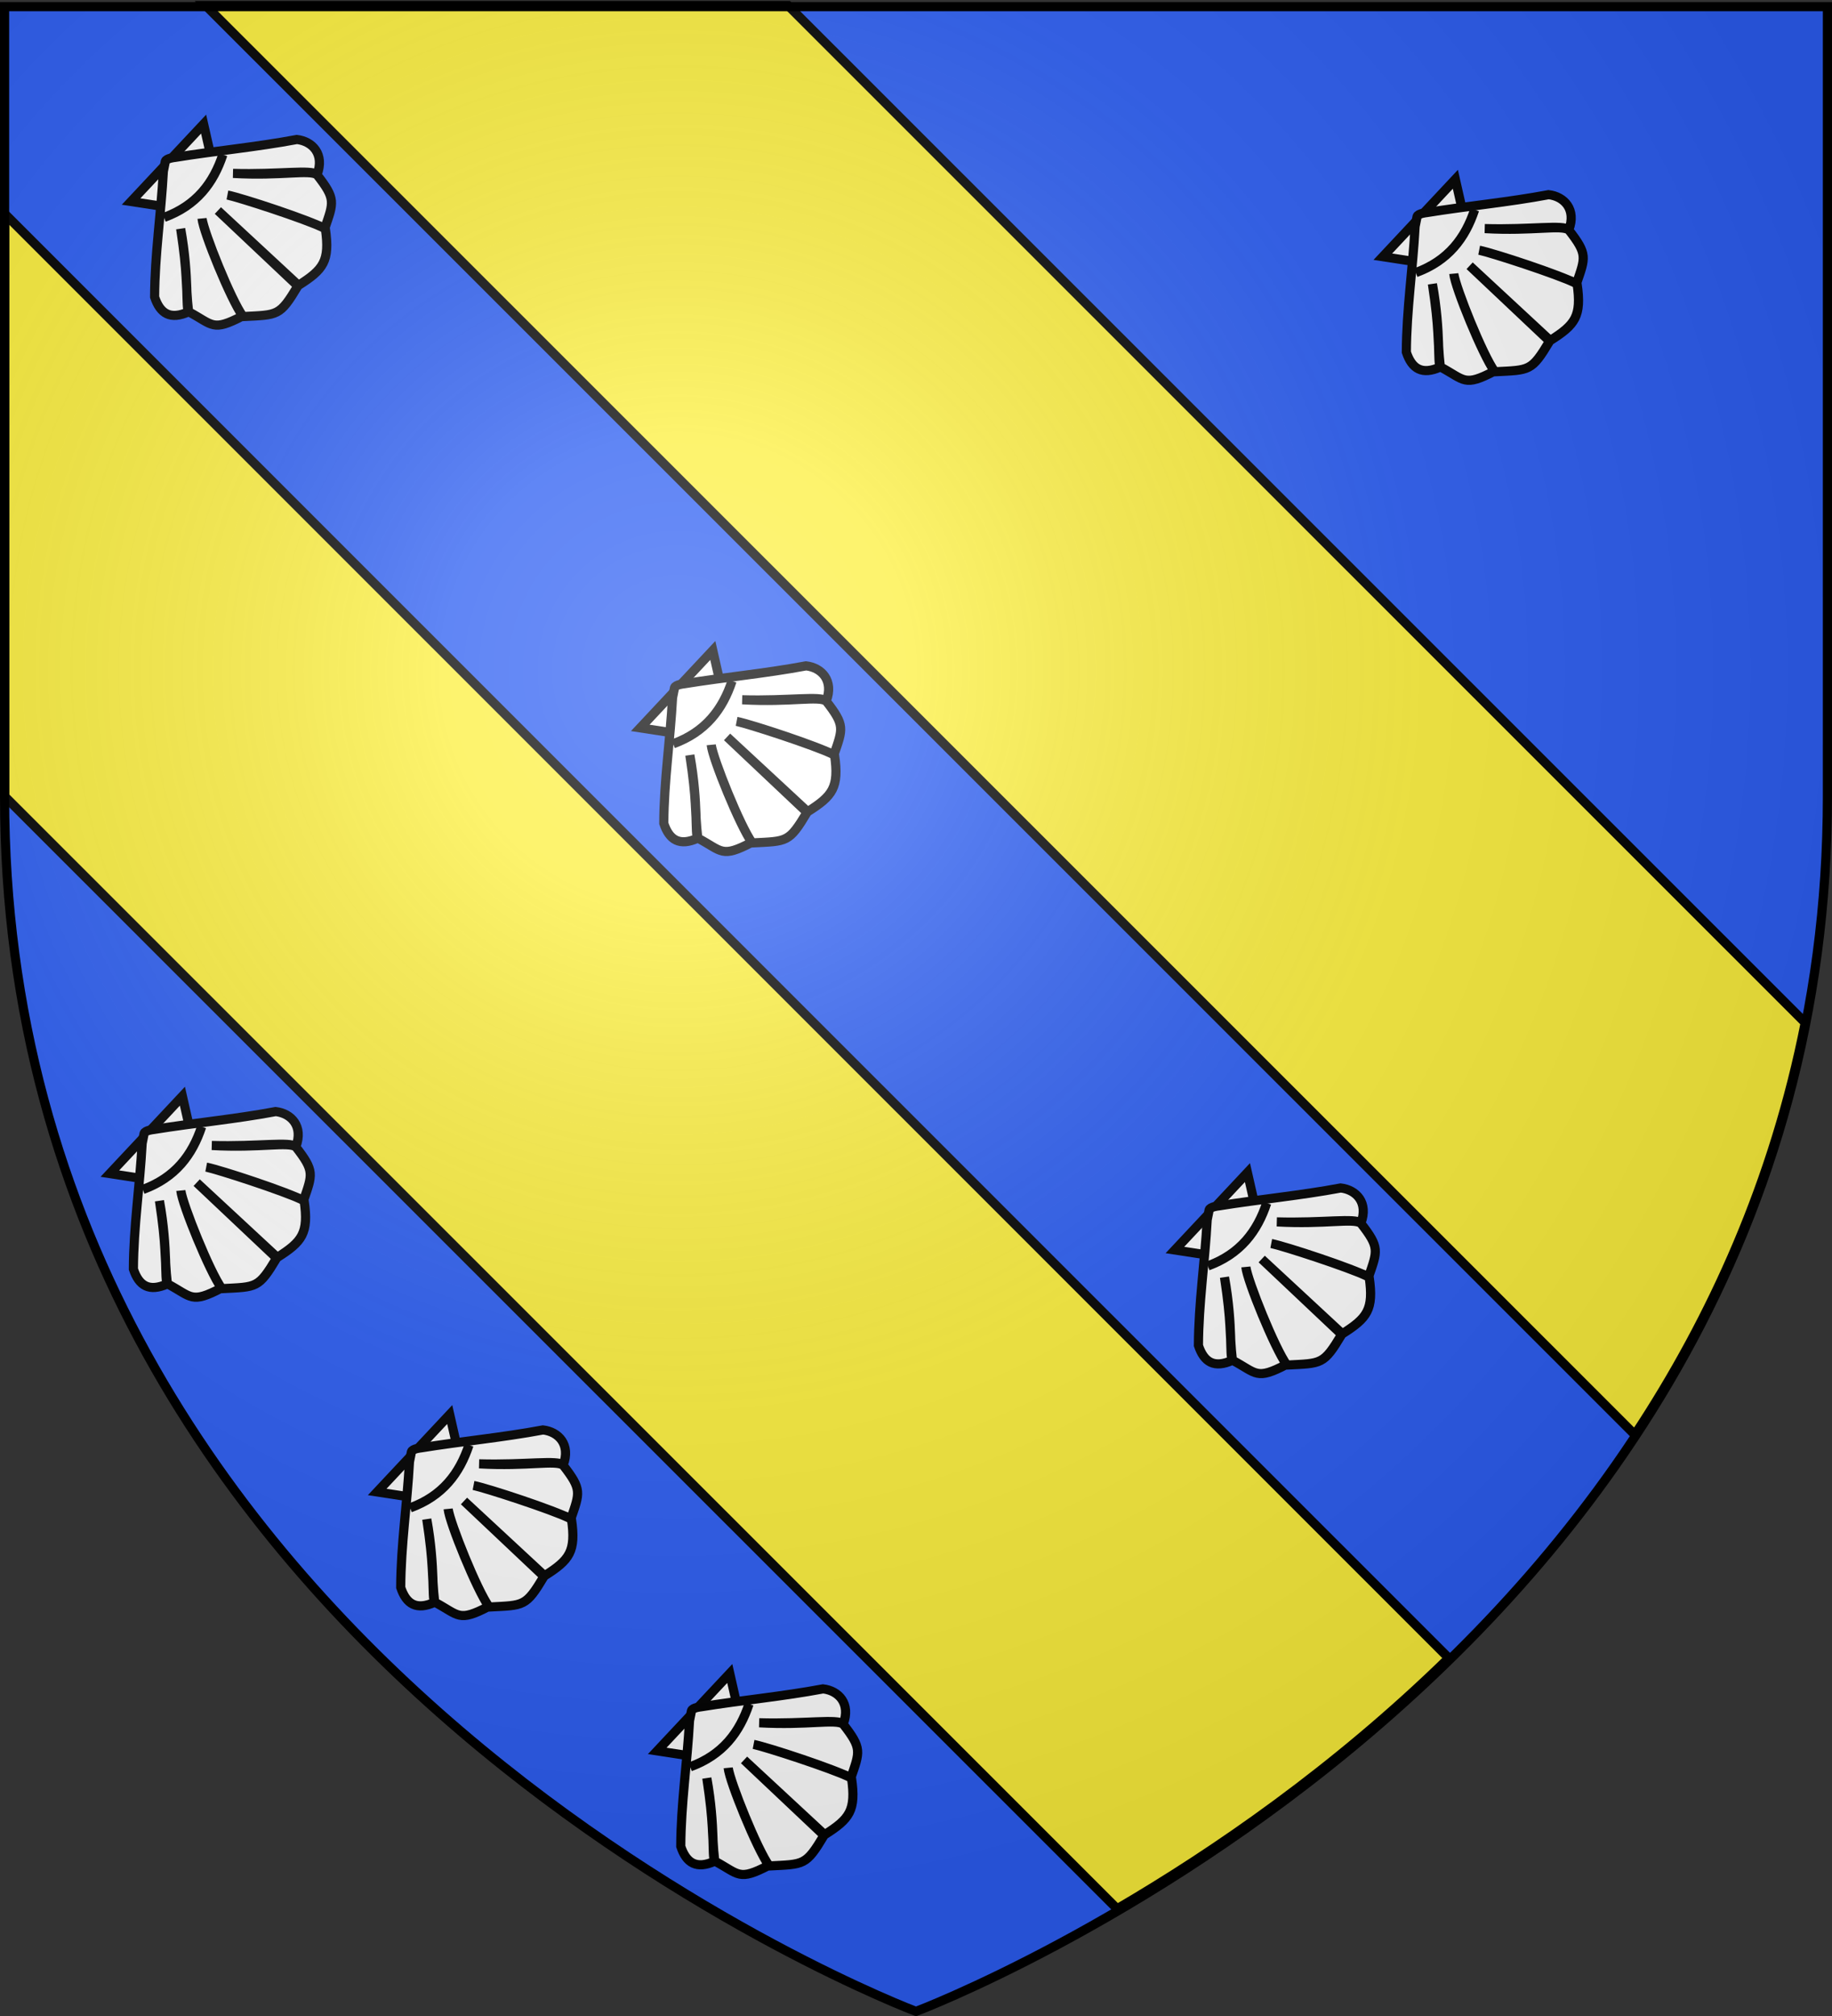 <svg xmlns="http://www.w3.org/2000/svg" xmlns:xlink="http://www.w3.org/1999/xlink" id="svg2" width="600" height="660" version="1.0"><rect width="100%" height="100%" fill="#333333" stroke="none"/><defs id="defs6"><g id="s-1-3"><g id="c-1-0"><path id="t-8-4" d="M0 0v1h.5L0 0z" transform="rotate(18 3.157 -.5)"/><use xlink:href="#t-8-4" id="use2144-5-8" width="810" height="540" x="0" y="0" transform="scale(-1 1)"/></g><g id="a-2-5"><use xlink:href="#c-1-0" id="use2147-0-5" width="810" height="540" x="0" y="0" transform="rotate(72)"/><use xlink:href="#c-1-0" id="use2149-1-5" width="810" height="540" x="0" y="0" transform="rotate(144)"/></g><use xlink:href="#a-2-5" id="use2151-1-4" width="810" height="540" x="0" y="0" transform="scale(-1 1)"/></g><g id="s-0-0"><g id="c-8-4"><path id="t-40-0" d="M0 0v1h.5L0 0z" transform="rotate(18 3.157 -.5)"/><use xlink:href="#t-40-0" id="use2144-4-7" width="810" height="540" x="0" y="0" transform="scale(-1 1)"/></g><g id="a-6-0"><use xlink:href="#c-8-4" id="use2147-46-3" width="810" height="540" x="0" y="0" transform="rotate(72)"/><use xlink:href="#c-8-4" id="use2149-4-7" width="810" height="540" x="0" y="0" transform="rotate(144)"/></g><use xlink:href="#a-6-0" id="use2151-3-6" width="810" height="540" x="0" y="0" transform="scale(-1 1)"/></g><g id="s-1-3-3"><g id="c-1-0-8"><path id="t-8-4-8" d="M0 0v1h.5L0 0z" transform="rotate(18 3.157 -.5)"/><use xlink:href="#t-8-4-8" id="use2144-5-8-6" width="810" height="540" x="0" y="0" transform="scale(-1 1)"/></g><g id="a-2-5-9"><use xlink:href="#c-1-0-8" id="use2147-0-5-6" width="810" height="540" x="0" y="0" transform="rotate(72)"/><use xlink:href="#c-1-0-8" id="use2149-1-5-2" width="810" height="540" x="0" y="0" transform="rotate(144)"/></g><use xlink:href="#a-2-5-9" id="use2151-1-4-1" width="810" height="540" x="0" y="0" transform="scale(-1 1)"/></g><g id="s"><g id="c"><path id="t" d="M0 0v1h.5L0 0z" transform="rotate(18 3.157 -.5)"/><use xlink:href="#t" id="use2144" width="810" height="540" x="0" y="0" transform="scale(-1 1)"/></g><g id="a"><use xlink:href="#c" id="use2147" width="810" height="540" x="0" y="0" transform="rotate(72)"/><use xlink:href="#c" id="use2149" width="810" height="540" x="0" y="0" transform="rotate(144)"/></g><use xlink:href="#a" id="use2151" width="810" height="540" x="0" y="0" transform="scale(-1 1)"/></g><g id="s-1"><g id="c-1"><path id="t-8" d="M0 0v1h.5L0 0z" transform="rotate(18 3.157 -.5)"/><use xlink:href="#t-8" id="use2144-5" width="810" height="540" x="0" y="0" transform="scale(-1 1)"/></g><g id="a-2"><use xlink:href="#c-1" id="use2147-0" width="810" height="540" x="0" y="0" transform="rotate(72)"/><use xlink:href="#c-1" id="use2149-1" width="810" height="540" x="0" y="0" transform="rotate(144)"/></g><use xlink:href="#a-2" id="use2151-1" width="810" height="540" x="0" y="0" transform="scale(-1 1)"/></g><g id="s-4"><g id="c-7"><path id="t-4" d="M0 0v1h.5L0 0z" transform="rotate(18 3.157 -.5)"/><use xlink:href="#t-4" id="use2144-1" width="810" height="540" x="0" y="0" transform="scale(-1 1)"/></g><g id="a-8"><use xlink:href="#c-7" id="use2147-08" width="810" height="540" x="0" y="0" transform="rotate(72)"/><use xlink:href="#c-7" id="use2149-8" width="810" height="540" x="0" y="0" transform="rotate(144)"/></g><use xlink:href="#a-8" id="use2151-17" width="810" height="540" x="0" y="0" transform="scale(-1 1)"/></g><g id="s-5"><g id="c-11"><path id="t-6" d="M0 0v1h.5L0 0z" transform="rotate(18 3.157 -.5)"/><use xlink:href="#t-6" id="use2144-19" width="810" height="540" x="0" y="0" transform="scale(-1 1)"/></g><g id="a-3"><use xlink:href="#c-11" id="use2147-4" width="810" height="540" x="0" y="0" transform="rotate(72)"/><use xlink:href="#c-11" id="use2149-7" width="810" height="540" x="0" y="0" transform="rotate(144)"/></g><use xlink:href="#a-3" id="use2151-9" width="810" height="540" x="0" y="0" transform="scale(-1 1)"/></g><g id="s-5-4"><g id="c-11-0"><path id="t-6-6" d="M0 0v1h.5L0 0z" transform="rotate(18 3.157 -.5)"/><use xlink:href="#t-6-6" id="use2144-19-5" width="810" height="540" x="0" y="0" transform="scale(-1 1)"/></g><g id="a-3-3"><use xlink:href="#c-11-0" id="use2147-4-8" width="810" height="540" x="0" y="0" transform="rotate(72)"/><use xlink:href="#c-11-0" id="use2149-7-5" width="810" height="540" x="0" y="0" transform="rotate(144)"/></g><use xlink:href="#a-3-3" id="use2151-9-1" width="810" height="540" x="0" y="0" transform="scale(-1 1)"/></g><g id="s-4-6"><g id="c-7-7"><path id="t-4-1" d="M0 0v1h.5L0 0z" transform="rotate(18 3.157 -.5)"/><use xlink:href="#t-4-1" id="use2144-1-8" width="810" height="540" x="0" y="0" transform="scale(-1 1)"/></g><g id="a-8-4"><use xlink:href="#c-7-7" id="use2147-08-9" width="810" height="540" x="0" y="0" transform="rotate(72)"/><use xlink:href="#c-7-7" id="use2149-8-7" width="810" height="540" x="0" y="0" transform="rotate(144)"/></g><use xlink:href="#a-8-4" id="use2151-17-3" width="810" height="540" x="0" y="0" transform="scale(-1 1)"/></g><g id="s-4-6-4"><g id="c-7-7-7"><path id="t-4-1-4" d="M0 0v1h.5L0 0z" transform="rotate(18 3.157 -.5)"/><use xlink:href="#t-4-1-4" id="use2144-1-8-7" width="810" height="540" x="0" y="0" transform="scale(-1 1)"/></g><g id="a-8-4-2"><use xlink:href="#c-7-7-7" id="use2147-08-9-5" width="810" height="540" x="0" y="0" transform="rotate(72)"/><use xlink:href="#c-7-7-7" id="use2149-8-7-1" width="810" height="540" x="0" y="0" transform="rotate(144)"/></g><use xlink:href="#a-8-4-2" id="use2151-17-3-8" width="810" height="540" x="0" y="0" transform="scale(-1 1)"/></g><g id="s-0"><g id="c-8"><path id="t-40" d="M0 0v1h.5L0 0z" transform="rotate(18 3.157 -.5)"/><use xlink:href="#t-40" id="use2144-4" width="810" height="540" x="0" y="0" transform="scale(-1 1)"/></g><g id="a-6"><use xlink:href="#c-8" id="use2147-46" width="810" height="540" x="0" y="0" transform="rotate(72)"/><use xlink:href="#c-8" id="use2149-4" width="810" height="540" x="0" y="0" transform="rotate(144)"/></g><use xlink:href="#a-6" id="use2151-3" width="810" height="540" x="0" y="0" transform="scale(-1 1)"/></g><g id="s-3"><g id="c-88"><path id="t-9" d="M0 0v1h.5L0 0z" transform="rotate(18 3.157 -.5)"/><use xlink:href="#t-9" id="use2144-8" width="810" height="540" x="0" y="0" transform="scale(-1 1)"/></g><g id="a-4"><use xlink:href="#c-88" id="use2147-00" width="810" height="540" x="0" y="0" transform="rotate(72)"/><use xlink:href="#c-88" id="use2149-2" width="810" height="540" x="0" y="0" transform="rotate(144)"/></g><use xlink:href="#a-4" id="use2151-32" width="810" height="540" x="0" y="0" transform="scale(-1 1)"/></g><g id="s-1-5"><g id="c-1-7"><path id="t-8-1" d="M0 0v1h.5L0 0z" transform="rotate(18 3.157 -.5)"/><use xlink:href="#t-8-1" id="use2144-5-1" width="810" height="540" x="0" y="0" transform="scale(-1 1)"/></g><g id="a-2-4"><use xlink:href="#c-1-7" id="use2147-0-58" width="810" height="540" x="0" y="0" transform="rotate(72)"/><use xlink:href="#c-1-7" id="use2149-1-1" width="810" height="540" x="0" y="0" transform="rotate(144)"/></g><use xlink:href="#a-2-4" id="use2151-1-0" width="810" height="540" x="0" y="0" transform="scale(-1 1)"/></g><g id="s-4-9"><g id="c-7-3"><path id="t-4-5" d="M0 0v1h.5L0 0z" transform="rotate(18 3.157 -.5)"/><use xlink:href="#t-4-5" id="use2144-1-0" width="810" height="540" x="0" y="0" transform="scale(-1 1)"/></g><g id="a-8-7"><use xlink:href="#c-7-3" id="use2147-08-1" width="810" height="540" x="0" y="0" transform="rotate(72)"/><use xlink:href="#c-7-3" id="use2149-8-2" width="810" height="540" x="0" y="0" transform="rotate(144)"/></g><use xlink:href="#a-8-7" id="use2151-17-9" width="810" height="540" x="0" y="0" transform="scale(-1 1)"/></g><g id="s-5-6"><g id="c-11-9"><path id="t-6-2" d="M0 0v1h.5L0 0z" transform="rotate(18 3.157 -.5)"/><use xlink:href="#t-6-2" id="use2144-19-53" width="810" height="540" x="0" y="0" transform="scale(-1 1)"/></g><g id="a-3-4"><use xlink:href="#c-11-9" id="use2147-4-5" width="810" height="540" x="0" y="0" transform="rotate(72)"/><use xlink:href="#c-11-9" id="use2149-7-8" width="810" height="540" x="0" y="0" transform="rotate(144)"/></g><use xlink:href="#a-3-4" id="use2151-9-16" width="810" height="540" x="0" y="0" transform="scale(-1 1)"/></g><g id="s-5-4-0"><g id="c-11-0-2"><path id="t-6-6-8" d="M0 0v1h.5L0 0z" transform="rotate(18 3.157 -.5)"/><use xlink:href="#t-6-6-8" id="use2144-19-5-0" width="810" height="540" x="0" y="0" transform="scale(-1 1)"/></g><g id="a-3-3-8"><use xlink:href="#c-11-0-2" id="use2147-4-8-0" width="810" height="540" x="0" y="0" transform="rotate(72)"/><use xlink:href="#c-11-0-2" id="use2149-7-5-6" width="810" height="540" x="0" y="0" transform="rotate(144)"/></g><use xlink:href="#a-3-3-8" id="use2151-9-1-7" width="810" height="540" x="0" y="0" transform="scale(-1 1)"/></g><radialGradient xlink:href="#linearGradient2893" id="radialGradient3163" cx="221.445" cy="226.331" r="300" fx="221.445" fy="226.331" gradientTransform="matrix(1.353 0 0 1.349 -77.63 -85.747)" gradientUnits="userSpaceOnUse"/><linearGradient id="linearGradient2893"><stop id="stop2895" offset="0" style="stop-color:white;stop-opacity:.314"/><stop id="stop2897" offset=".19" style="stop-color:white;stop-opacity:.251"/><stop id="stop2901" offset=".6" style="stop-color:#6b6b6b;stop-opacity:.125"/><stop id="stop2899" offset="1" style="stop-color:black;stop-opacity:.125"/></linearGradient><style id="style33" type="text/css">.Rand2,.Rand4,.Rand6{stroke:#202020;stroke-width:30}.Rand4,.Rand6{stroke-width:60}.Rand6{stroke-width:90}.Schwarz{fill:#000}.Blau{fill:#00f}.Gold{fill:#ffef00}.Silber{fill:#fff}</style></defs><g id="layer3" style="display:inline"><path id="path2855" d="M300 658.5s298.5-112.32 298.5-397.772V2.176H1.5v258.552C1.5 546.18 300 658.5 300 658.5z" style="fill:#2b5df2;fill-opacity:1;fill-rule:evenodd;stroke:none;stroke-width:1px;stroke-linecap:butt;stroke-linejoin:miter;stroke-opacity:1"/><path id="path2038" d="M187.688 193.86v71.812l137.125 137.125c12.027-7.033 26.84-17.192 40.875-30.907z" style="display:inline;fill:#fcef3c;fill-opacity:1;fill-rule:evenodd;stroke:#000;stroke-width:1.129;stroke-linecap:butt;stroke-linejoin:miter;stroke-miterlimit:4;stroke-dasharray:none;stroke-opacity:1" transform="matrix(2.657 0 0 2.656 -497.15 -444.918)"/><path id="path7109" d="m212.47 168.203 176.156 176.156c9.54-14.433 17.164-31.307 21-50.781L284.25 168.203z" style="display:inline;fill:#fcef3c;fill-opacity:1;fill-rule:evenodd;stroke:#000;stroke-width:1.129;stroke-linecap:butt;stroke-linejoin:miter;stroke-miterlimit:4;stroke-dasharray:none;stroke-opacity:1" transform="matrix(2.657 0 0 2.656 -497.15 -444.918)"/></g><g id="layer4"><g id="g41546" style="display:inline;stroke:#000;stroke-opacity:1;stroke-width:6.796;stroke-miterlimit:4;stroke-dasharray:none;fill:#fff;fill-opacity:1" transform="matrix(.299 -.319 .325 .304 120.83 580.737)"><path id="path1" d="m160.088 143.24 39.926 57.312 39.536-57.313h-79.462z" style="fill:#fff;fill-opacity:1;fill-rule:evenodd;stroke:#000;stroke-width:6.796;stroke-linecap:butt;stroke-linejoin:miter;stroke-miterlimit:4;stroke-dasharray:none;stroke-opacity:1"/><path id="path2" d="M193.205 145.317c-24.415 20.16-49.988 37.34-73.277 58.592-6.371 11.439-4.51 20.095 9.277 25.69 14.759-16.923 18.768-17.905 41.384-46.036-22.423 29.559-41.451 42.844-41.29 46.098 5.38 19.66.987 22.705 25.28 31.063 2.902-14.41 25.627-63.19 32.519-70.814-6.737 8.182-29.757 56.596-32.581 71.376 18.946 17.92 18.758 19.452 44.688 14.031l.375-80.91.375 80.91c21.424 5.42 29.314 4.79 44.656-14.03-3.592-13.246-25.626-59.965-31.649-69.575 4.754 7.79 26.431 52.995 31.618 69.012 18.887-8.358 21.702-8.7 25.28-31.063-1.023-6.998-18.882-18.38-42.222-45.815 23.119 25.667 42.651 40.11 42.317 45.753 15.186-6.163 15.882-19.27 8.924-28.525-25.179-18.144-47.189-37.48-72.369-56.59 0 0-4.642-4.098-6.93-3.042l-6.375 3.875z" style="fill:#fff;fill-opacity:1;fill-rule:evenodd;stroke:#000;stroke-width:6.796;stroke-linecap:butt;stroke-linejoin:miter;stroke-miterlimit:4;stroke-dasharray:none;stroke-opacity:1"/><path id="path3" d="M168.248 168.921c23.134 11.519 44.287 9.173 64.465 0" style="fill:#fff;fill-opacity:1;fill-rule:evenodd;stroke:#000;stroke-width:6.796;stroke-linecap:butt;stroke-linejoin:miter;stroke-miterlimit:4;stroke-dasharray:none;stroke-opacity:1"/></g><use xlink:href="#g41546" id="use6" x="0" y="0" transform="translate(-91.72 -84.771)"/><use xlink:href="#use6" id="use7" x="0" y="0" transform="translate(-87.55 -104.227)"/><use xlink:href="#use7" id="use8" x="0" y="0" transform="translate(348.812 25.014)"/><use xlink:href="#use8" id="use9" x="0" y="0" transform="translate(-175.101 -170.932)"/><use xlink:href="#use9" id="use10" x="0" y="0" transform="translate(-166.763 -172.322)"/><use xlink:href="#g41546" id="use14" x="0" y="0" transform="translate(237.637 -489.171)"/></g><g id="layer2"><path id="path2875" d="M300 658.5s298.5-112.32 298.5-397.772V2.176H1.5v258.552C1.5 546.18 300 658.5 300 658.5z" style="opacity:1;fill:url(#radialGradient3163);fill-opacity:1;fill-rule:evenodd;stroke:none;stroke-width:1px;stroke-linecap:butt;stroke-linejoin:miter;stroke-opacity:1"/></g><g id="layer1"><path id="path1411" d="M300 658.5S1.5 546.18 1.5 260.728V2.176h597v258.552C598.5 546.18 300 658.5 300 658.5z" style="opacity:1;fill:none;fill-opacity:1;fill-rule:evenodd;stroke:#000;stroke-width:3;stroke-linecap:butt;stroke-linejoin:miter;stroke-miterlimit:4;stroke-dasharray:none;stroke-opacity:1"/></g></svg>